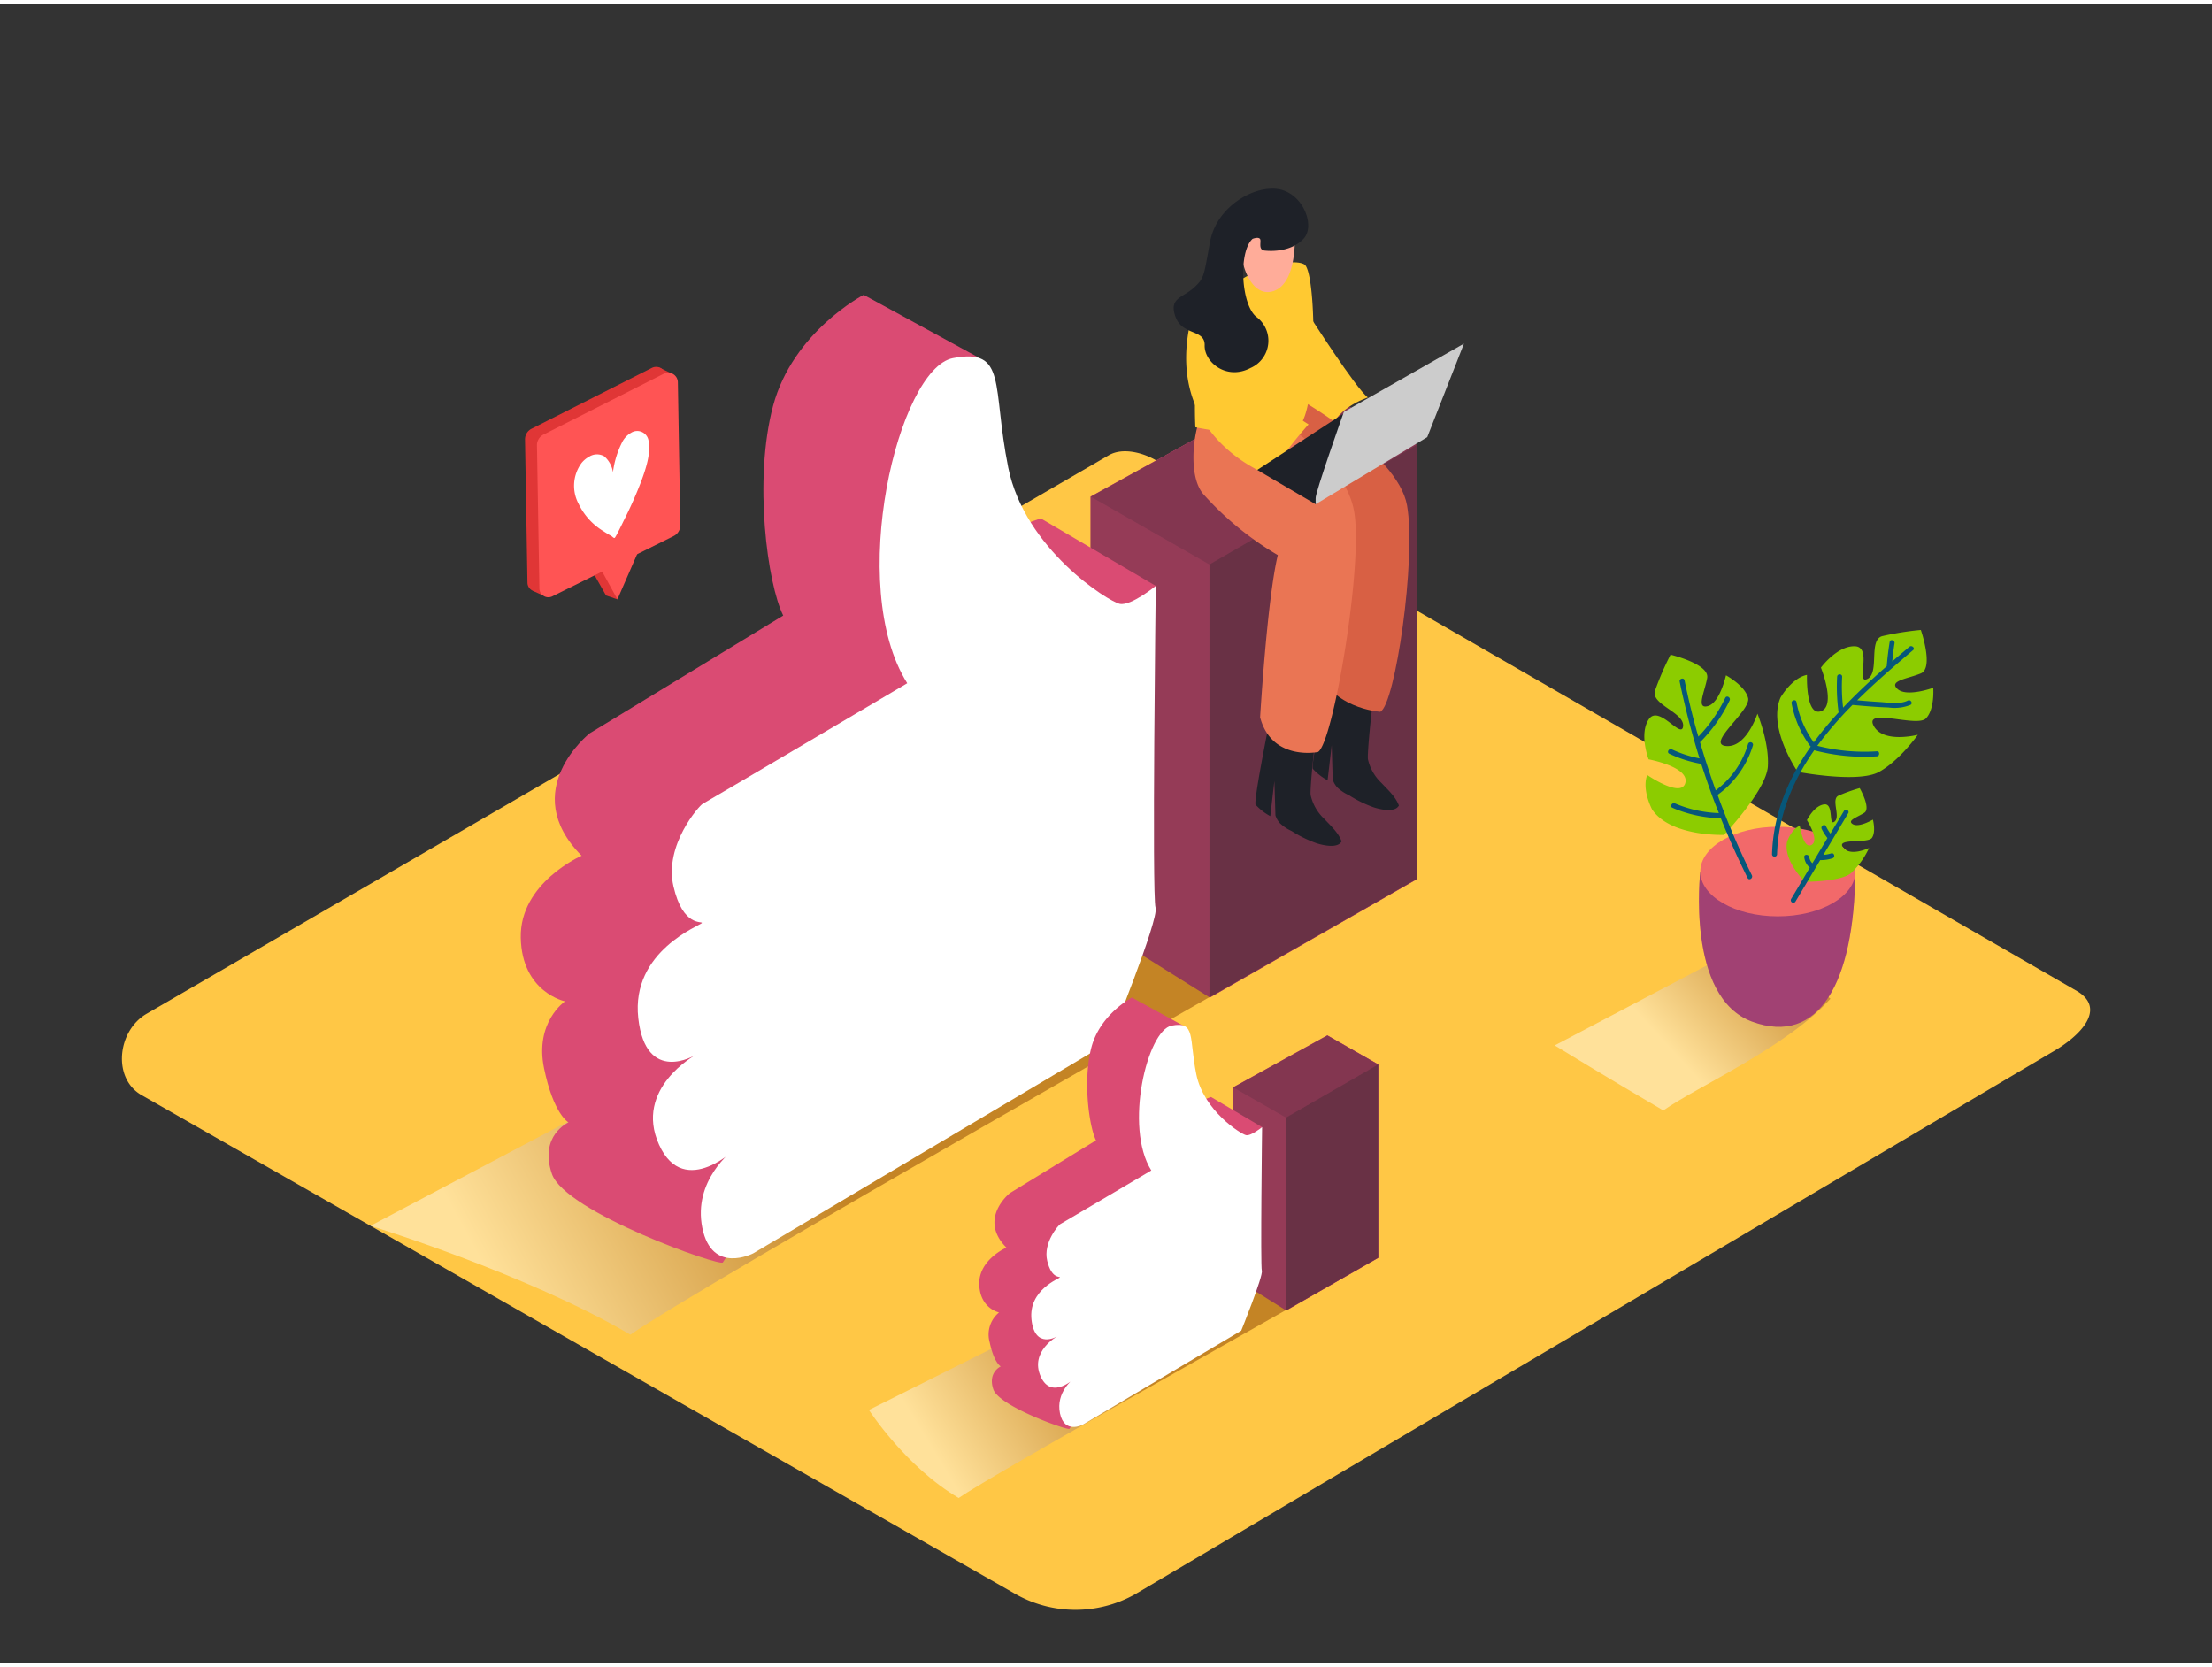 <svg xmlns="http://www.w3.org/2000/svg" xmlns:xlink="http://www.w3.org/1999/xlink" viewBox="0 0 400 300" width="406" height="306" class="illustration styles_illustrationTablet__1DWOa"><rect x="0" y="0" width="400" height="300" fill="#333333" stroke="none"/><defs><linearGradient id="linear-gradient" x1="144.76" y1="201.34" x2="88.98" y2="231.6" gradientUnits="userSpaceOnUse"><stop offset="0" stop-color="#7f3500"></stop><stop offset="0.04" stop-color="#843d0a"></stop><stop offset="1" stop-color="#fff"></stop></linearGradient><linearGradient id="linear-gradient-2" x1="202.42" y1="240.88" x2="168.55" y2="261.58" xlink:href="#linear-gradient"></linearGradient><linearGradient id="linear-gradient-3" x1="324.55" y1="167.2" x2="301.43" y2="188.42" gradientUnits="userSpaceOnUse"><stop offset="0" stop-color="#7f3500"></stop><stop offset="1" stop-color="#fff"></stop></linearGradient></defs><title>ZZ</title><g style="isolation: isolate;"><g id="Layer_2" data-name="Layer 2"><path d="M205.27,287.54l165.77-98c5.28-3,9.8-7.83,4.66-11L209.33,82.67c-2.5-1.55-6.29-2.56-8.82-1.09l-174,101c-5.28,3.06-6.22,11.63-.94,14.69l157.86,90.12A22,22,0,0,0,205.27,287.54Z" fill="#ffc745"></path><path d="M252.25,160.45l-45.62-13.23L67,220.92s28.18,8.64,47,19.69C126,232.15,227.59,174.54,252.25,160.45Z" opacity="0.46" fill="url(#linear-gradient)" style="mix-blend-mode: multiply;"></path><path d="M245.15,229l-24.59-6.46-63.43,31.68s6.63,10.29,16.23,15.92C179.46,265.88,232.59,236.23,245.15,229Z" opacity="0.46" fill="url(#linear-gradient-2)" style="mix-blend-mode: multiply;"></path><polygon points="256.18 158.25 256.18 79.75 235.49 67.96 197.2 89.08 197.2 166.12 218.78 179.64 256.18 158.25" fill="#da4b73"></polygon><polygon points="256.18 79.8 218.71 101.37 218.71 179.64 256.18 158.26 256.18 79.8" fill="#da4b73"></polygon><polygon points="218.71 101.37 197.2 89.08 235.49 67.96 256.18 79.8 218.71 101.37" fill="#da4b73"></polygon><polygon points="256.17 158.27 256.17 79.76 235.49 67.97 197.2 89.09 197.2 166.13 218.78 179.65 256.17 158.27" fill="#1e2128" opacity="0.37"></polygon><polygon points="256.17 79.75 218.71 101.33 218.71 179.59 256.17 158.21 256.17 79.75" fill="#1e2128" opacity="0.37"></polygon><polygon points="218.71 101.34 197.21 89.05 235.5 67.92 256.18 79.76 218.71 101.34" fill="#1e2128" opacity="0.15"></polygon><path d="M209,105.21,188.2,93,184,94.45,177.12,64,156.18,52.58S143.39,59.2,139.8,72.64s-1,32.25,1.83,37.93l-35,21.3S93.47,142.22,105.17,154c0,0-11.18,4.87-11,14.79s8,11.54,8,11.54-5.52,3.75-3.79,12.11,4.42,9.78,4.42,9.78-5.36,2.37-3,9.31,30.79,16.94,30.92,16" fill="#da4b73"></path><path d="M209,105.21s-4.47,3.66-6.5,3.25-17.2-9.89-20.18-24.66-.14-21.67-10-19.78-19.37,41.18-8.26,58.79c0,0-36.44,21.54-37,21.81s-7,7.44-5.28,14.9,5.28,6.24,5.15,6.64-12.87,5-11.51,17.2S125.82,190,125.82,190s-11.24,6.1-6.64,16.26,14.5.18,13.82.63-7.72,5.87-6,14.4,9.21,4.61,9.21,4.61l64.37-38.2s9.05-22.21,8.38-24.31S209,105.21,209,105.21Z" fill="#fff"></path><polyline points="111.65 107.64 109.59 106.94 106.85 102.1 109.64 101.8" fill="#e03636"></polyline><path d="M94.94,78.81l.44,25.81a1.62,1.62,0,0,0,2.35,1.43l21.94-10.9a2.15,2.15,0,0,0,1.19-2l-.44-25.82a1.76,1.76,0,0,0-2.55-1.54l-21.75,11A2.15,2.15,0,0,0,94.94,78.81Z" fill="#e03636"></path><polygon points="121.62 66.87 119.08 65.69 119.08 67.63 121.62 66.87" fill="#e03636"></polygon><polygon points="98.18 106.93 96.33 106.08 97.68 105.19 98.18 106.93" fill="#e03636"></polygon><path d="M97.1,79.85l.44,25.81a1.62,1.62,0,0,0,2.35,1.43l21.94-10.9a2.15,2.15,0,0,0,1.19-2l-.44-25.82A1.76,1.76,0,0,0,120,66.86l-21.75,11A2.15,2.15,0,0,0,97.1,79.85Z" fill="#ff5454"></path><polyline points="116.16 97.3 111.65 107.64 107.67 100.39" fill="#ff5454"></polyline><path d="M114.14,77.51a2.07,2.07,0,0,1,3.16,1.64c.39,2.12-.49,4.82-1.33,7.1a72.75,72.75,0,0,1-3.1,7c-.11.21-1.52,3.17-1.71,3.27s-.43-.23-.59-.32c-.49-.28-1-.58-1.46-.89a11.61,11.61,0,0,1-4.47-4.92,6.93,6.93,0,0,1,.51-7.39,4.49,4.49,0,0,1,1.37-1.15,2.64,2.64,0,0,1,2.74-.08,4.73,4.73,0,0,1,1.58,2.88,16.52,16.52,0,0,1,1.74-5.57A4.1,4.1,0,0,1,114.14,77.51Z" fill="#fff"></path><path d="M242.54,151.25c-.58-1.49-2-2.76-3.08-3.92a8.46,8.46,0,0,1-2.45-4.28c-.19-.86.88-11.55,1.14-11.5-2.68-.57-6.75-1.74-8.1-4.16-1.09,5.12-3.34,16.74-3,17.38a9.93,9.93,0,0,0,2.66,2.07l.74-6.35.19,6.22a3.85,3.85,0,0,0,.82,1.42,7.71,7.71,0,0,0,2.12,1.41,21.91,21.91,0,0,0,4.52,2.21c1.13.35,3.8,1,4.51-.36Z" fill="#1e2128"></path><path d="M252.9,144.77c-.58-1.49-2-2.76-3.08-3.92a8.46,8.46,0,0,1-2.45-4.28c-.19-.86.88-11.55,1.14-11.5-2.68-.57-6.75-1.74-8.1-4.16-1.09,5.12-3.34,16.74-3,17.38a9.93,9.93,0,0,0,2.66,2.07l.74-6.35.19,6.22a3.85,3.85,0,0,0,.82,1.42,7.71,7.71,0,0,0,2.12,1.41,21.91,21.91,0,0,0,4.52,2.21c1.13.35,3.8,1,4.51-.36Z" fill="#1e2128"></path><path d="M236.89,56.51s8.31,13,10.46,14.63c0,0-6.63,2.07-6.92,7.06,0,0-7.62-4.67-9.25-7.2S236.89,56.51,236.89,56.51Z" fill="#ffc931"></path><path d="M233.86,70.8s18.89,10.25,20.58,19.87-2.13,36-4.84,37.3c0,0-9.41-.57-11.51-8.54,0,0,1.53-11.84,3.45-19.77,0,0-10.41-1.94-16-8.57-3.35-4-2.26-19.8.39-21.16S234.27,61.23,233.86,70.8Z" fill="#d86044"></path><path d="M230,74.19s13.18,7.94,14.87,17.56-3.85,42.17-6.56,43.5c0,0-8.33,1.69-10.44-6.28,0,0,1.27-21.4,3.2-29.33a56.33,56.33,0,0,1-13.51-11.07c-3.35-4-1.31-15.23,1.34-16.59S230.37,64.61,230,74.19Z" fill="#ea7554"></path><path d="M216.16,76.52s-.95-16.85,3.63-22.66,13.73-8.14,16.07-6.79,2.48,28.69-1.44,29.45A44.37,44.37,0,0,1,216.16,76.52Z" fill="#ffc931"></path><path d="M224.9,56.47c-.11.38-1.89,8.67,3.37,13.23A60.31,60.31,0,0,0,236.63,76s-6.61,7.35-6.39,9.5c0,0-20.59-6.73-14.68-29.26" fill="#ffc931"></path><path d="M234.06,39.62s1.09,10.5-3.67,12.24c-3.47,1.26-5.45-3.26-5.79-6a9.09,9.09,0,0,1,4-8.26C230.86,36,233.73,36.42,234.06,39.62Z" fill="#ffac99"></path><path d="M226.51,42.45s1-.4,1.33,0-.43,2,.87,2.13,4.77.22,7-2.13-.1-8.31-4.58-9S220,36.69,218.83,42.93s-1,6.62-3,8.41-4.52,1.81-3.25,5.24,5.34,2.16,5.26,5.14,3.9,6.39,8.3,4.08a5.37,5.37,0,0,0,1.08-9.22C224.42,54.42,223.9,44.8,226.51,42.45Z" fill="#1e2128"></path><polyline points="237.91 90.44 227.35 84.24 246.14 71.97 256.12 75.92" fill="#1e2128"></polyline><path d="M237.91,89.38c-.17-.79,5.1-15.63,5.1-15.63L264.73,61.4l-6.64,16.91L237.91,90.44Z" fill="#ccc"></path><polygon points="249.24 226.71 249.24 191.74 240.03 186.49 222.98 195.9 222.98 230.21 232.59 236.23 249.24 226.71" fill="#da4b73"></polygon><polygon points="249.24 191.76 232.56 201.37 232.56 236.23 249.24 226.71 249.24 191.76" fill="#da4b73"></polygon><polygon points="232.56 201.37 222.98 195.9 240.03 186.49 249.24 191.76 232.56 201.37" fill="#da4b73"></polygon><polygon points="249.24 226.71 249.24 191.75 240.03 186.5 222.98 195.9 222.98 230.21 232.59 236.24 249.24 226.71" fill="#1e2128" opacity="0.37"></polygon><polygon points="249.24 191.74 232.56 201.35 232.56 236.21 249.24 226.69 249.24 191.74" fill="#1e2128" opacity="0.37"></polygon><polygon points="232.56 201.36 222.98 195.88 240.03 186.47 249.24 191.75 232.56 201.36" fill="#1e2128" opacity="0.15"></polygon><path d="M228.23,203.08,219,197.63l-1.88.66L214,184.74l-9.32-5.1s-5.7,3-7.3,8.94-.45,14.36.81,16.89L182.63,215s-5.85,4.61-.64,9.86c0,0-5,2.17-4.91,6.59s3.58,5.14,3.58,5.14a5.14,5.14,0,0,0-1.69,5.4c.77,3.72,2,4.36,2,4.36s-2.39,1.05-1.34,4.15,13.71,7.55,13.77,7.12" fill="#da4b73"></path><path d="M228.23,203.08s-2,1.63-2.9,1.45-7.66-4.4-9-11-.06-9.65-4.46-8.81-8.63,18.34-3.68,26.19c0,0-16.23,9.59-16.47,9.71s-3.14,3.31-2.35,6.63,2.35,2.78,2.29,3-5.73,2.23-5.13,7.66,4.65,3,4.65,3-5,2.72-3,7.24,6.46.08,6.15.28-3.44,2.61-2.65,6.41,4.1,2.05,4.1,2.05l28.67-17s4-9.89,3.73-10.83S228.23,203.08,228.23,203.08Z" fill="#fff"></path><path d="M331,179.85l-13.4-10.72-36.46,19.17s10,6.13,19.64,11.76C306.85,195.76,323.07,188.67,331,179.85Z" opacity="0.46" fill="url(#linear-gradient-3)" style="mix-blend-mode: multiply;"></path><path d="M307.47,156.86s-2.65,22.74,9.38,27.14,18.47-7,18.65-27.14" fill="#da4b73"></path><path d="M307.47,156.86s-2.65,22.74,9.38,27.14,18.47-7,18.65-27.14" fill="#2e2e75" opacity="0.33"></path><ellipse cx="321.49" cy="156.86" rx="14.02" ry="8.1" fill="#f2696a"></ellipse><path d="M325.08,138.83s-5.5-7.94-3.1-13.44c0,0,2-3.53,4.78-4.09,0,0-.28,7.53,2.52,6.57s0-7.88,0-7.88,2.94-4,6.17-3.86,0,7,2.24,5.9.14-7,2.66-7.73a53,53,0,0,1,7-1.12s2.38,6.87,0,7.85-5.89,1.32-4.21,2.83,6.45-.23,6.45-.23.3,3.87-1.32,5.54-11.16-2-9.47,1.3,8,1.66,8,1.66-3.22,4.61-7,6.71S325.08,138.83,325.08,138.83Z" fill="#8ccc00"></path><path d="M326.37,158.71s-4-3.92-3.19-7.3c0,0,.75-2.21,2.28-2.83,0,0,.64,4.31,2.13,3.46s-.84-4.47-.84-4.47,1.25-2.58,3.09-2.85.75,4,1.9,3.11-.67-4,.69-4.68a30.6,30.6,0,0,1,3.86-1.38s2.09,3.65.84,4.46-3.2,1.38-2.09,2.06,3.64-.82,3.64-.82.58,2.16-.16,3.28-6.55,0-5.24,1.75,4.71.09,4.71.09a14.92,14.92,0,0,1-3.26,4.56C332.8,158.74,326.37,158.71,326.37,158.71Z" fill="#8ccc00"></path><path d="M311.75,150.23s-9.66.37-13-4.6c0,0-1.91-3.57-.88-6.23,0,0,6.2,4.28,6.9,1.4s-6.65-4.23-6.65-4.23-1.78-4.63.06-7.28,5.94,3.78,6.18,1.28-5.86-3.9-5.09-6.4a53,53,0,0,1,2.82-6.52s7.08,1.68,6.62,4.22-2.05,5.67.13,5.07,3.27-5.56,3.27-5.56,3.42,1.83,4,4.09-7.7,8.32-4,8.69,5.69-5.85,5.69-5.85,2.15,5.2,1.89,9.52S311.75,150.23,311.75,150.23Z" fill="#8ccc00"></path><path d="M345.27,116.22q-1.53,1.3-3.09,2.64c.11-1.09.23-2.18.41-3.27.09-.57-.79-.82-.88-.24q-.35,2.18-.53,4.38c-2.71,2.37-5.39,4.86-7.89,7.49a32.57,32.57,0,0,1-.17-5.58c0-.59-.88-.58-.91,0a33.5,33.5,0,0,0,.27,6.44,63.12,63.12,0,0,0-4.49,5.42,18.08,18.08,0,0,1-3.13-7.29c-.11-.58-1-.33-.88.24a18.7,18.7,0,0,0,3.37,7.73.46.46,0,0,0,.09.08c-4,5.69-6.77,12.07-7,19.46,0,.59.89.59.91,0,.23-7.12,2.87-13.28,6.72-18.79a35.19,35.19,0,0,0,11.3,1.1c.58,0,.59-1,0-.91a34.48,34.48,0,0,1-10.74-1,66.19,66.19,0,0,1,6.35-7.38l.08,0c2.13.19,4.26.38,6.4.45a7.8,7.8,0,0,0,4-.46c.52-.26.06-1.05-.46-.79-1.47.74-3.53.35-5.11.26-1.35-.08-2.7-.19-4.05-.31,3.25-3.22,6.74-6.22,10.11-9.07C346.37,116.48,345.72,115.84,345.27,116.22Z" fill="#06577a"></path><path d="M317,134a.46.46,0,0,0-.88-.24,16.16,16.16,0,0,1-5.86,8.42q-1.55-4.3-2.84-8.7a27.26,27.26,0,0,0,5.35-7.56c.25-.53-.53-1-.79-.46a26.55,26.55,0,0,1-4.86,7c-1-3.36-1.79-6.75-2.5-10.17-.12-.57-1-.33-.88.24q1.45,7,3.59,13.87a21.4,21.4,0,0,1-5-1.63c-.53-.25-1,.54-.46.79a22.39,22.39,0,0,0,5.76,1.83h0c1,3,2,6,3.2,8.9a22.06,22.06,0,0,1-7.94-1.75c-.53-.23-1,.56-.46.79a23.27,23.27,0,0,0,8.75,1.89q2.2,5.49,4.84,10.8c.26.53,1,.06.79-.46A142.41,142.41,0,0,1,310.59,143h0A17.16,17.16,0,0,0,317,134Z" fill="#06577a"></path><path d="M333.52,145.78,331,150a7.87,7.87,0,0,1-.8-1.32c-.25-.53-1-.07-.79.46a8.7,8.7,0,0,0,1.05,1.66l0,0-2.72,4.56a1.86,1.86,0,0,1-.56-1.09c-.07-.58-1-.58-.91,0a2.87,2.87,0,0,0,1,1.88l-3.4,5.71a.46.46,0,0,0,.79.46l4.49-7.53a6.82,6.82,0,0,0,2.22-.33c.56-.18.32-1.06-.24-.88a6.07,6.07,0,0,1-1.41.27l4.55-7.63A.46.46,0,0,0,333.52,145.78Z" fill="#06577a"></path></g></g></svg>